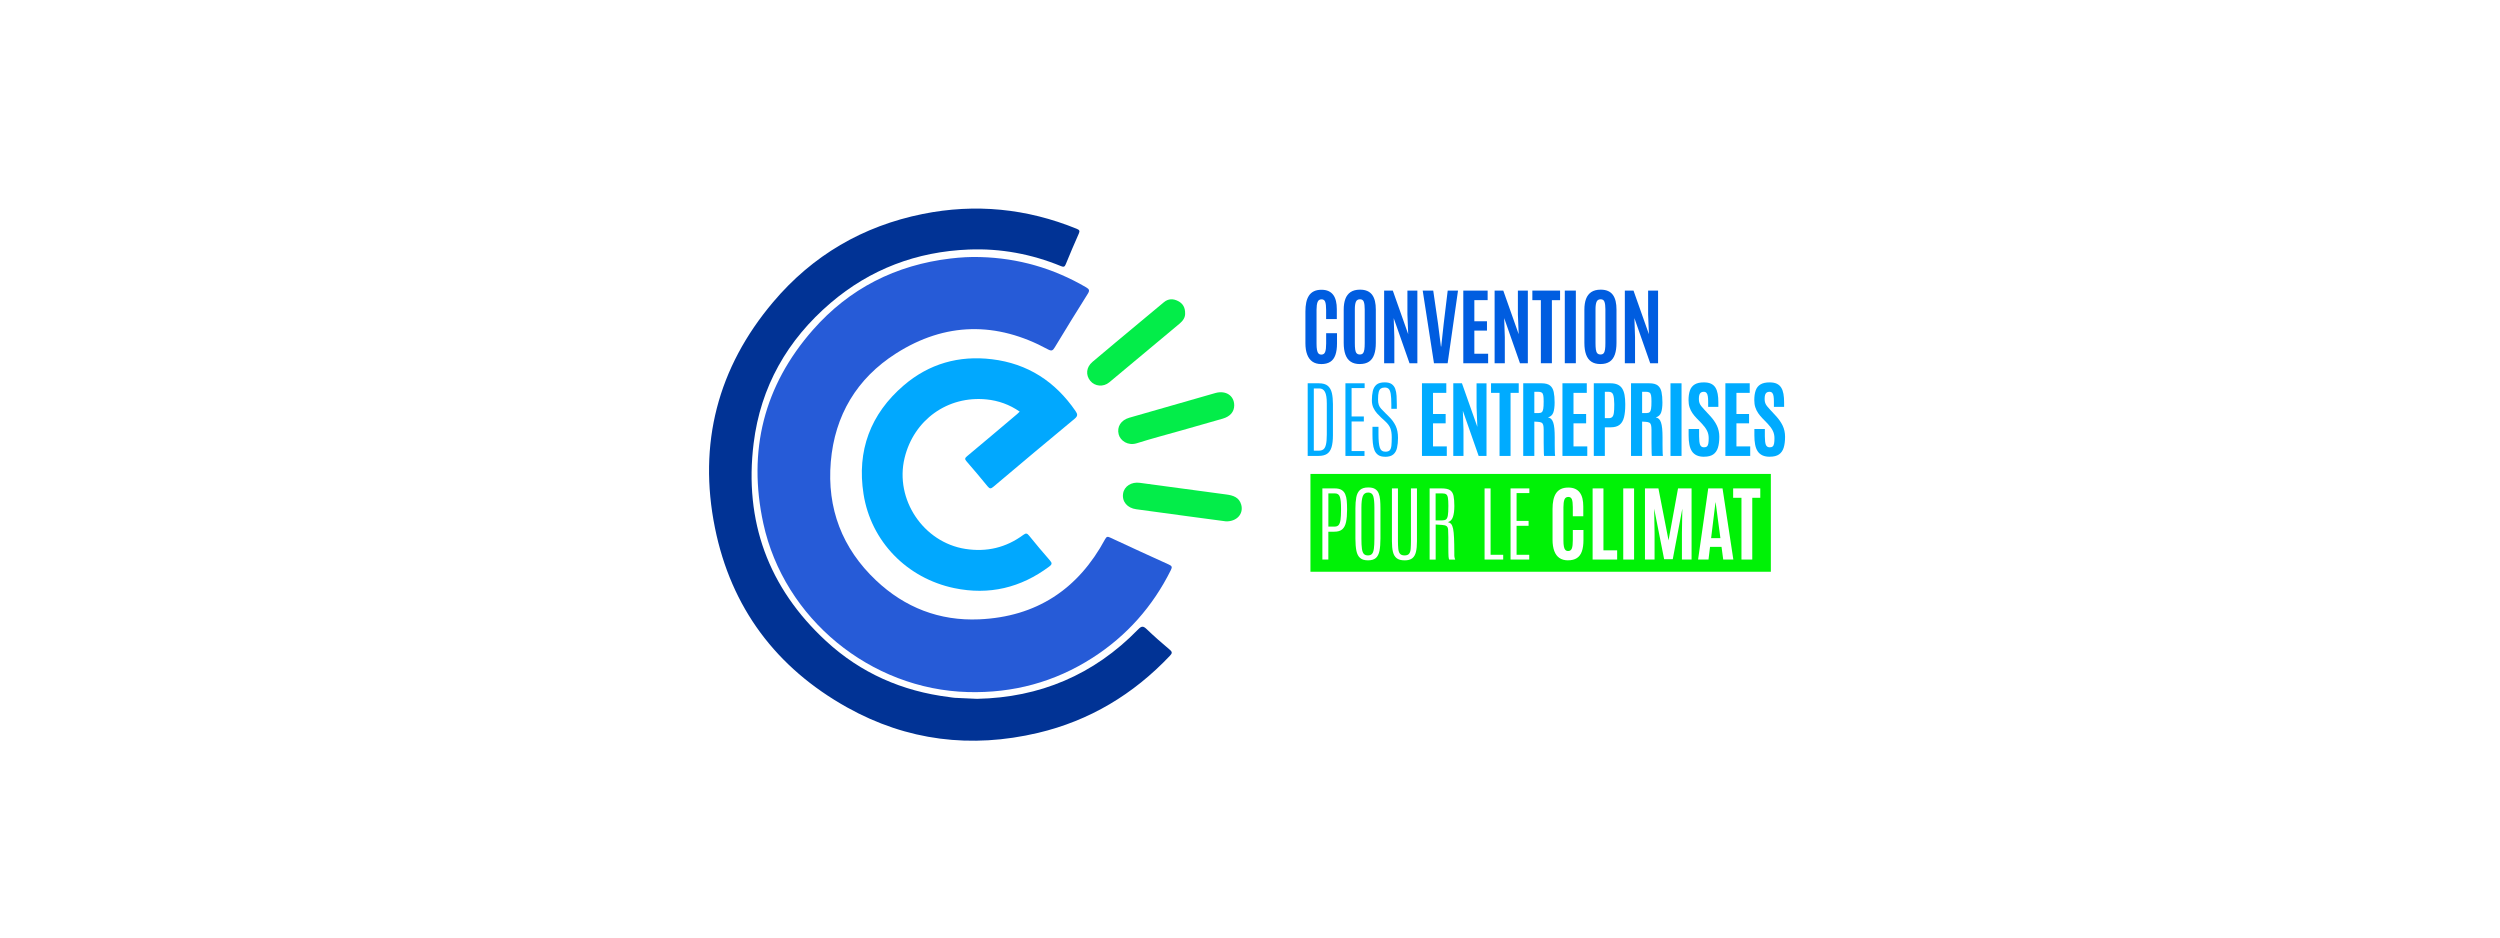 <svg width="914" height="343" viewBox="0 0 914 343" fill="none" xmlns="http://www.w3.org/2000/svg">
<rect x="0" y="0" width="914" height="343" fill="#808080" stroke="none"/>
<g clip-path="url(#clip0_1002_371)">
<path d="M923.99 -17.061H-16.6V357.079H923.99V-17.061Z" fill="white"/>
<path d="M358.39 93.98C372.23 94.35 385.12 98.06 397.08 105.04C398.28 105.74 398.44 106.22 397.68 107.43C393.6 113.91 389.59 120.43 385.63 126.98C384.92 128.15 384.5 128.48 383.11 127.72C364.33 117.51 345.59 117.75 327.58 129.22C313.26 138.34 305.18 151.85 303.74 168.84C302.29 185.85 307.89 200.5 320.31 212.22C330.81 222.13 343.47 227.06 357.97 226.43C378.88 225.52 394.15 215.46 404.03 197.12C404.59 196.08 405.01 196.14 405.9 196.55C413.04 199.87 420.19 203.17 427.36 206.41C428.44 206.9 428.63 207.3 428.09 208.37C421.47 221.7 411.95 232.46 399.43 240.49C385.58 249.38 370.38 253.45 353.92 253.02C318.27 252.09 286.65 226.2 279.07 191.36C273.3 164.83 279.27 141.01 297.2 120.61C310.51 105.47 327.5 96.86 347.59 94.5C351.18 94.08 354.77 93.86 358.38 93.98H358.39Z" fill="#265BD7"/>
<path d="M357.32 255.49C379.99 255.03 399.87 246.8 416.11 230.1C417.33 228.85 417.96 228.8 419.21 230C421.93 232.62 424.78 235.1 427.66 237.53C428.67 238.38 428.57 238.85 427.72 239.75C414.37 253.84 398.38 263.48 379.47 267.95C355.08 273.71 331.65 270.87 309.73 258.64C283.75 244.15 267.28 222.13 261.39 193C255.17 162.25 262.37 134.44 282.69 110.4C297.09 93.359 315.47 82.639 337.34 78.23C356.6 74.35 375.4 76.21 393.63 83.639C394.65 84.059 394.87 84.4 394.4 85.43C392.75 89.12 391.18 92.85 389.65 96.59C389.26 97.54 388.91 97.71 387.94 97.309C377.12 92.87 365.85 90.76 354.16 91.23C335.13 91.99 318.19 98.379 303.68 110.75C287.85 124.26 278.08 141.41 275.53 162.07C272.01 190.52 280.87 214.85 301.99 234.36C314.68 246.08 329.85 252.73 347 254.85C347.67 254.93 348.33 255.08 349.01 255.12C351.6 255.26 354.19 255.36 357.32 255.5V255.49Z" fill="#013395"/>
<path d="M372.81 150.499C369.1 147.909 365.03 146.469 360.69 146.029C346.45 144.599 334.07 153.509 330.71 167.459C327.07 182.569 337.56 198.269 352.92 200.679C360.69 201.899 367.8 200.239 374.13 195.549C375.1 194.829 375.53 194.959 376.24 195.839C378.72 198.899 381.25 201.929 383.85 204.889C384.71 205.859 384.65 206.349 383.63 207.109C373.21 214.899 361.63 217.679 348.88 215.019C331.61 211.409 318.43 197.979 315.71 180.629C313.22 164.789 318.22 151.339 330.43 140.879C339.68 132.969 350.57 129.879 362.65 131.339C375.73 132.919 385.8 139.479 393.21 150.279C393.99 151.409 394.12 152.079 392.86 153.119C382.92 161.329 373.05 169.639 363.19 177.959C362.31 178.699 361.86 178.789 361.09 177.839C358.57 174.729 355.98 171.679 353.36 168.659C352.68 167.879 352.7 167.499 353.52 166.819C359.67 161.699 365.77 156.529 371.88 151.369C372.18 151.119 372.44 150.839 372.79 150.499H372.81Z" fill="#01A8FE"/>
<path d="M448.23 190.61C443.79 190.02 439.05 189.39 434.31 188.75C428.01 187.9 421.71 187.01 415.41 186.18C412.16 185.75 410.15 183.41 410.6 180.45C411.01 177.75 413.65 176.1 416.71 176.52C427.25 177.96 437.79 179.39 448.33 180.78C450.82 181.11 453.03 181.8 453.79 184.51C454.72 187.84 452.21 190.69 448.23 190.61Z" fill="#03ED49"/>
<path d="M451.23 148.229C451.21 150.559 449.76 152.269 447.03 153.059C442.12 154.479 437.19 155.869 432.28 157.269C426.71 158.849 421.11 160.319 415.59 162.059C412.38 163.069 409.59 161.129 408.99 158.809C408.28 156.059 409.79 153.609 412.87 152.719C423.35 149.699 433.82 146.679 444.31 143.699C448.17 142.599 451.25 144.659 451.23 148.229Z" fill="#03ED49"/>
<path d="M433.28 114.559C433.35 115.999 432.54 117.239 431.33 118.259C422.75 125.439 414.17 132.629 405.55 139.779C403.37 141.589 400.28 141.279 398.61 139.239C396.86 137.109 397.11 134.259 399.38 132.329C405.09 127.489 410.85 122.719 416.59 117.929C419.57 115.439 422.54 112.949 425.54 110.479C427.17 109.129 428.97 109.159 430.75 110.089C432.43 110.959 433.31 112.399 433.28 114.569V114.559Z" fill="#03ED49"/>
<path d="M647.42 173.27H479.1V209.03H647.42V173.27Z" fill="#00F206"/>
<path d="M483.46 204.571V178.561H487.98C489.02 178.561 489.85 178.741 490.46 179.111C491.07 179.481 491.52 180.001 491.81 180.681C492.1 181.351 492.29 182.151 492.37 183.071C492.45 183.991 492.49 185.001 492.49 186.111V186.381C492.49 188.191 492.37 189.691 492.11 190.871C491.86 192.051 491.4 192.931 490.73 193.521C490.06 194.111 489.09 194.391 487.83 194.391H485.64V204.571H483.44H483.46ZM485.66 192.521H487.99C488.6 192.521 489.07 192.331 489.4 191.961C489.73 191.581 489.96 190.951 490.09 190.061C490.22 189.171 490.28 187.951 490.28 186.401V185.901C490.28 184.001 490.16 182.601 489.88 181.721C489.6 180.831 489.01 180.391 488.09 180.391H485.65V192.521H485.66Z" fill="white"/>
<path d="M500.13 204.861C498.88 204.861 497.92 204.571 497.26 204.001C496.6 203.431 496.14 202.551 495.9 201.381C495.66 200.201 495.54 198.711 495.54 196.891V185.821C495.54 184.321 495.64 183.001 495.85 181.861C496.06 180.721 496.49 179.821 497.16 179.181C497.83 178.541 498.85 178.211 500.24 178.211C501.28 178.211 502.11 178.391 502.71 178.761C503.31 179.131 503.75 179.651 504.03 180.331C504.31 181.011 504.49 181.811 504.57 182.741C504.65 183.671 504.69 184.691 504.69 185.821V196.891C504.69 198.701 504.57 200.201 504.34 201.381C504.1 202.561 503.66 203.431 503.01 204.001C502.36 204.571 501.4 204.861 500.14 204.861H500.13ZM500.13 203.061C500.76 203.061 501.25 202.881 501.59 202.511C501.93 202.151 502.16 201.511 502.29 200.621C502.42 199.731 502.48 198.481 502.48 196.901V185.651C502.48 183.691 502.34 182.271 502.06 181.391C501.78 180.511 501.17 180.071 500.23 180.071C499.24 180.071 498.58 180.511 498.24 181.401C497.9 182.291 497.73 183.701 497.73 185.641V196.901C497.73 198.491 497.79 199.731 497.92 200.621C498.05 201.511 498.28 202.151 498.63 202.511C498.97 202.881 499.47 203.061 500.12 203.061H500.13Z" fill="white"/>
<path d="M513.48 204.861C512.26 204.861 511.31 204.611 510.65 204.101C509.98 203.591 509.52 202.821 509.27 201.791C509.01 200.761 508.89 199.461 508.89 197.881V178.551H511.09V197.811C511.09 198.931 511.13 199.891 511.21 200.671C511.29 201.451 511.5 202.051 511.84 202.451C512.18 202.851 512.73 203.061 513.5 203.061C514.27 203.061 514.83 202.861 515.16 202.451C515.49 202.041 515.68 201.451 515.74 200.681C515.8 199.901 515.84 198.951 515.84 197.831V178.561H518.04V197.891C518.04 199.471 517.92 200.771 517.67 201.801C517.42 202.831 516.97 203.601 516.32 204.111C515.66 204.621 514.72 204.871 513.49 204.871L513.48 204.861Z" fill="white"/>
<path d="M522.67 204.571V178.561H527.09C528.49 178.561 529.51 178.781 530.16 179.231C530.81 179.681 531.23 180.371 531.42 181.311C531.61 182.251 531.71 183.481 531.71 184.981C531.71 186.651 531.54 187.981 531.19 189.001C530.85 190.021 530.22 190.651 529.31 190.911C529.81 190.991 530.22 191.211 530.54 191.571C530.85 191.931 531.09 192.521 531.26 193.331C531.42 194.141 531.54 195.261 531.6 196.691C531.66 198.121 531.7 199.941 531.7 202.161V202.791C531.7 202.971 531.7 203.141 531.71 203.291C531.72 203.441 531.74 203.581 531.76 203.711C531.78 203.841 531.82 203.981 531.86 204.121C531.9 204.261 531.95 204.421 532.02 204.591H529.83C529.77 204.471 529.72 204.331 529.68 204.171C529.64 204.011 529.61 203.771 529.58 203.451C529.55 203.131 529.54 202.691 529.53 202.121C529.53 201.551 529.51 200.791 529.51 199.861C529.51 198.921 529.51 197.761 529.51 196.361C529.51 195.171 529.48 194.261 529.43 193.641C529.38 193.021 529.19 192.591 528.87 192.351C528.55 192.111 527.99 191.961 527.21 191.911L524.88 191.761V204.591H522.68L522.67 204.571ZM524.86 190.261H527.17C527.8 190.261 528.29 190.151 528.63 189.931C528.97 189.711 529.2 189.221 529.33 188.481C529.46 187.741 529.52 186.591 529.52 185.031V184.841C529.52 183.561 529.46 182.601 529.35 181.971C529.24 181.341 529.02 180.921 528.71 180.711C528.39 180.501 527.94 180.391 527.33 180.391H524.86V190.261Z" fill="white"/>
<path d="M542.76 204.571V178.561H544.96V202.831H549.57V204.571H542.76Z" fill="white"/>
<path d="M552.26 204.571V178.561H559.13V180.271H554.46V190.441H558.85V192.231H554.46V202.831H559.09V204.571H552.26Z" fill="white"/>
<path d="M573.27 204.86C572.01 204.86 570.96 204.57 570.12 203.99C569.28 203.41 568.65 202.56 568.24 201.44C567.83 200.32 567.61 198.97 567.61 197.38V186.04C567.61 184.85 567.71 183.77 567.91 182.82C568.11 181.86 568.43 181.05 568.87 180.37C569.31 179.69 569.91 179.17 570.64 178.8C571.38 178.44 572.29 178.25 573.37 178.25C574.35 178.25 575.2 178.41 575.89 178.73C576.59 179.05 577.15 179.51 577.59 180.11C578.03 180.71 578.35 181.44 578.55 182.29C578.75 183.14 578.85 184.1 578.85 185.17V188.75H575.02V185.42C575.02 184.14 574.91 183.2 574.69 182.59C574.47 181.98 574.04 181.68 573.39 181.68C572.67 181.68 572.19 182.01 571.95 182.66C571.71 183.31 571.59 184.23 571.59 185.4V197.55C571.59 198.46 571.64 199.2 571.75 199.77C571.85 200.35 572.03 200.77 572.28 201.04C572.53 201.31 572.87 201.45 573.31 201.45C573.98 201.45 574.43 201.13 574.67 200.5C574.91 199.87 575.02 198.87 575.02 197.5V193.78H578.91V197.46C578.91 199.11 578.72 200.48 578.33 201.58C577.95 202.68 577.34 203.5 576.5 204.04C575.67 204.58 574.59 204.85 573.26 204.85L573.27 204.86Z" fill="white"/>
<path d="M582.26 204.571V178.561H586.22V201.201H591.23V204.571H582.26Z" fill="white"/>
<path d="M593.46 204.571V178.561H597.42V204.571H593.46Z" fill="white"/>
<path d="M601.4 204.571V178.561H606.32L610.02 197.571L613.49 178.561H618.44V204.571H614.91V194.871L615.06 185.971L611.56 204.451H608.41L604.76 185.971L604.91 194.871V204.571H601.41H601.4Z" fill="white"/>
<path d="M620.82 204.571L624.53 178.561H629.76L633.71 204.571H630.01L629.39 199.931H625.19L624.63 204.571H620.82ZM625.58 196.751H628.98L627.24 183.681H627.18L625.58 196.751Z" fill="white"/>
<path d="M636.68 204.571V181.991H633.64V178.561H643.56V181.991H640.63V204.571H636.68Z" fill="white"/>
<path d="M483.03 133.099C481.74 133.099 480.67 132.799 479.82 132.209C478.97 131.619 478.32 130.749 477.9 129.609C477.47 128.469 477.26 127.089 477.26 125.469V113.889C477.26 112.669 477.36 111.579 477.56 110.599C477.76 109.619 478.09 108.789 478.54 108.099C478.99 107.409 479.6 106.869 480.35 106.499C481.1 106.129 482.04 105.939 483.14 105.939C484.15 105.939 485 106.099 485.71 106.429C486.42 106.759 487 107.229 487.45 107.839C487.9 108.449 488.22 109.199 488.43 110.069C488.64 110.939 488.74 111.919 488.74 113.009V116.659H484.83V113.259C484.83 111.949 484.72 110.989 484.5 110.369C484.28 109.749 483.84 109.439 483.17 109.439C482.44 109.439 481.95 109.769 481.7 110.439C481.45 111.109 481.33 112.039 481.33 113.239V125.649C481.33 126.579 481.38 127.329 481.49 127.919C481.6 128.509 481.77 128.939 482.03 129.219C482.28 129.499 482.63 129.639 483.09 129.639C483.77 129.639 484.24 129.319 484.48 128.669C484.72 128.029 484.84 126.999 484.84 125.609V121.809H488.81V125.569C488.81 127.249 488.61 128.649 488.22 129.769C487.83 130.889 487.21 131.729 486.36 132.279C485.51 132.829 484.4 133.109 483.05 133.109L483.03 133.099Z" fill="#005DE0"/>
<path d="M497.17 133.1C495.79 133.1 494.67 132.81 493.8 132.22C492.93 131.64 492.29 130.77 491.88 129.62C491.47 128.47 491.26 127.05 491.26 125.36V113.21C491.26 111.68 491.46 110.37 491.86 109.29C492.26 108.21 492.9 107.37 493.78 106.78C494.66 106.2 495.8 105.9 497.22 105.9C498.29 105.9 499.19 106.07 499.92 106.4C500.65 106.73 501.25 107.21 501.7 107.84C502.15 108.47 502.48 109.23 502.69 110.13C502.9 111.03 503 112.05 503 113.2V125.35C503 127.04 502.8 128.46 502.4 129.61C502 130.76 501.38 131.62 500.52 132.21C499.66 132.79 498.55 133.09 497.17 133.09V133.1ZM497.17 129.6C497.67 129.6 498.05 129.45 498.3 129.15C498.55 128.85 498.72 128.39 498.81 127.77C498.9 127.15 498.94 126.37 498.94 125.42V113.04C498.94 111.88 498.83 110.99 498.61 110.36C498.39 109.73 497.93 109.42 497.21 109.42C496.49 109.42 495.98 109.72 495.72 110.33C495.46 110.94 495.33 111.84 495.33 113.02V125.41C495.33 126.38 495.37 127.17 495.46 127.79C495.55 128.41 495.72 128.86 495.99 129.16C496.26 129.45 496.65 129.6 497.17 129.6Z" fill="#005DE0"/>
<path d="M506.04 132.8V106.24H509.21L514.84 122.18L514.55 114.94V106.25H518.19V132.81H515.32L509.54 116.31L509.77 123.28V132.8H506.04Z" fill="#005DE0"/>
<path d="M524.26 132.8L520.14 106.24H523.99L525.73 118.24L526.8 126.69H526.91L527.83 118.24L529.28 106.24H533.05L529.26 132.8H524.26Z" fill="#005DE0"/>
<path d="M534.98 132.8V106.24H543.88V109.73H539.02V117.46H543.64V120.87H539.02V129.32H544.06V132.81H534.97L534.98 132.8Z" fill="#005DE0"/>
<path d="M546.43 132.8V106.24H549.6L555.23 122.18L554.94 114.94V106.25H558.58V132.81H555.71L549.93 116.31L550.16 123.28V132.8H546.43Z" fill="#005DE0"/>
<path d="M563.34 132.8V109.74H560.23V106.24H570.36V109.74H567.37V132.8H563.34Z" fill="#005DE0"/>
<path d="M572.09 132.8V106.24H576.13V132.8H572.09Z" fill="#005DE0"/>
<path d="M585.16 133.1C583.78 133.1 582.66 132.81 581.79 132.22C580.92 131.64 580.28 130.77 579.87 129.62C579.46 128.47 579.25 127.05 579.25 125.36V113.21C579.25 111.68 579.45 110.37 579.85 109.29C580.25 108.21 580.89 107.37 581.77 106.78C582.65 106.2 583.79 105.9 585.21 105.9C586.28 105.9 587.18 106.07 587.91 106.4C588.64 106.73 589.24 107.21 589.69 107.84C590.14 108.47 590.47 109.23 590.68 110.13C590.89 111.03 590.99 112.05 590.99 113.2V125.35C590.99 127.04 590.79 128.46 590.39 129.61C589.99 130.76 589.37 131.62 588.51 132.21C587.65 132.79 586.54 133.09 585.16 133.09V133.1ZM585.16 129.6C585.66 129.6 586.04 129.45 586.29 129.15C586.54 128.85 586.71 128.39 586.8 127.77C586.89 127.15 586.93 126.37 586.93 125.42V113.04C586.93 111.88 586.82 110.99 586.6 110.36C586.38 109.73 585.92 109.42 585.2 109.42C584.48 109.42 583.97 109.72 583.71 110.33C583.45 110.94 583.32 111.84 583.32 113.02V125.41C583.32 126.38 583.36 127.17 583.45 127.79C583.54 128.41 583.71 128.86 583.98 129.16C584.25 129.45 584.64 129.6 585.16 129.6Z" fill="#005DE0"/>
<path d="M594.04 132.8V106.24H597.21L602.84 122.18L602.55 114.94V106.25H606.19V132.81H603.32L597.54 116.31L597.77 123.28V132.8H594.04Z" fill="#005DE0"/>
<path d="M478.09 166.691V140.131H482.18C483.62 140.131 484.71 140.441 485.44 141.061C486.17 141.681 486.67 142.561 486.93 143.691C487.19 144.821 487.32 146.171 487.32 147.701V159.081C487.32 160.921 487.15 162.401 486.81 163.511C486.47 164.621 485.92 165.431 485.16 165.931C484.4 166.431 483.37 166.681 482.08 166.681H478.08L478.09 166.691ZM480.32 164.761H482.18C482.83 164.761 483.37 164.611 483.8 164.311C484.23 164.011 484.55 163.431 484.76 162.581C484.97 161.731 485.08 160.491 485.08 158.861V147.471C485.08 145.511 484.85 144.111 484.4 143.271C483.95 142.431 483.25 142.011 482.32 142.011H480.33V164.771L480.32 164.761Z" fill="#00ABFF"/>
<path d="M491.89 166.691V140.131H498.91V141.881H494.14V152.261H498.62V154.091H494.14V164.911H498.86V166.691H491.89Z" fill="#00ABFF"/>
<path d="M506.39 166.991C505.33 166.991 504.5 166.781 503.88 166.351C503.26 165.921 502.8 165.331 502.5 164.581C502.2 163.831 502 162.961 501.91 161.971C501.82 160.981 501.77 159.921 501.77 158.791V156.041H503.97V158.741C503.97 161.011 504.13 162.651 504.46 163.651C504.79 164.651 505.47 165.141 506.52 165.141C507.25 165.141 507.78 164.961 508.1 164.601C508.42 164.241 508.62 163.671 508.7 162.891C508.78 162.121 508.82 161.101 508.82 159.861C508.82 158.491 508.65 157.391 508.31 156.551C507.97 155.711 507.37 154.891 506.51 154.101L504.94 152.651C504.46 152.211 503.95 151.691 503.43 151.111C502.91 150.531 502.46 149.841 502.1 149.071C501.74 148.291 501.56 147.391 501.56 146.381C501.56 145.101 501.67 143.971 501.9 142.981C502.13 141.991 502.57 141.211 503.24 140.641C503.91 140.071 504.91 139.791 506.25 139.791C507.34 139.791 508.18 140.001 508.79 140.421C509.39 140.841 509.83 141.421 510.1 142.161C510.37 142.901 510.53 143.771 510.59 144.761C510.65 145.751 510.68 146.811 510.68 147.961V149.451H508.67V147.791C508.67 146.161 508.6 144.911 508.45 144.021C508.3 143.141 508.06 142.531 507.72 142.191C507.38 141.851 506.9 141.681 506.29 141.681C505.68 141.681 505.23 141.801 504.86 142.031C504.49 142.261 504.23 142.691 504.06 143.311C503.89 143.931 503.81 144.831 503.81 146.021C503.81 146.861 503.91 147.551 504.1 148.061C504.29 148.581 504.58 149.051 504.98 149.471C505.37 149.891 505.86 150.401 506.44 150.981L507.9 152.431C508.91 153.421 509.69 154.511 510.26 155.701C510.83 156.901 511.11 158.371 511.11 160.121C511.11 161.471 510.99 162.661 510.76 163.701C510.53 164.741 510.08 165.551 509.4 166.131C508.73 166.711 507.72 167.011 506.38 167.011L506.39 166.991Z" fill="#00ABFF"/>
<path d="M519.87 166.691V140.131H528.77V143.621H523.91V151.351H528.53V154.761H523.91V163.211H528.95V166.701H519.86L519.87 166.691Z" fill="#00ABFF"/>
<path d="M531.32 166.691V140.131H534.49L540.12 156.071L539.83 148.831V140.141H543.47V166.701H540.6L534.82 150.201L535.05 157.171V166.691H531.32Z" fill="#00ABFF"/>
<path d="M548.23 166.691V143.631H545.12V140.131H555.25V143.631H552.26V166.691H548.23Z" fill="#00ABFF"/>
<path d="M556.89 166.691V140.131H563.58C564.97 140.131 566 140.401 566.69 140.941C567.37 141.481 567.82 142.281 568.04 143.321C568.26 144.371 568.37 145.641 568.37 147.151C568.37 148.661 568.21 149.931 567.89 150.821C567.57 151.711 566.93 152.311 565.95 152.611C566.41 152.691 566.8 152.881 567.11 153.181C567.42 153.481 567.67 153.911 567.86 154.481C568.05 155.051 568.19 155.781 568.28 156.671C568.36 157.561 568.41 158.651 568.41 159.941V160.781C568.41 161.241 568.41 161.791 568.41 162.421C568.41 163.051 568.42 163.671 568.43 164.301C568.44 164.931 568.46 165.461 568.47 165.901C568.49 166.341 568.52 166.611 568.55 166.691H564.51C564.51 166.691 564.46 166.381 564.44 165.911C564.43 165.441 564.41 164.851 564.4 164.121C564.38 163.401 564.37 162.621 564.37 161.781C564.37 160.951 564.37 160.121 564.37 159.311V157.161C564.37 156.371 564.31 155.761 564.2 155.361C564.08 154.951 563.87 154.671 563.57 154.511C563.27 154.351 562.82 154.251 562.25 154.221L560.95 154.141V166.681H556.91L556.89 166.691ZM560.95 151.011H562.57C563.06 151.011 563.44 150.901 563.69 150.681C563.95 150.461 564.12 150.051 564.22 149.461C564.32 148.871 564.36 148.011 564.36 146.891V146.721C564.36 145.781 564.32 145.071 564.22 144.561C564.13 144.061 563.94 143.711 563.65 143.521C563.36 143.331 562.92 143.231 562.32 143.231H560.95V151.001V151.011Z" fill="#00ABFF"/>
<path d="M571.23 166.691V140.131H580.13V143.621H575.27V151.351H579.89V154.761H575.27V163.211H580.31V166.701H571.22L571.23 166.691Z" fill="#00ABFF"/>
<path d="M582.69 166.691V140.131H588.79C589.85 140.131 590.72 140.291 591.42 140.611C592.12 140.931 592.67 141.411 593.07 142.041C593.47 142.671 593.76 143.461 593.93 144.391C594.1 145.321 594.19 146.391 594.19 147.611V148.171C594.19 149.881 594.04 151.341 593.74 152.541C593.44 153.741 592.91 154.661 592.15 155.281C591.39 155.901 590.31 156.221 588.92 156.221H586.73V166.691H582.69ZM586.73 152.881H588.12C588.71 152.881 589.16 152.731 589.45 152.431C589.74 152.131 589.94 151.631 590.03 150.931C590.13 150.231 590.17 149.301 590.17 148.131V147.621C590.16 146.181 590.03 145.091 589.79 144.351C589.55 143.611 589 143.241 588.15 143.241H586.73V152.881Z" fill="#00ABFF"/>
<path d="M596.3 166.691V140.131H602.99C604.38 140.131 605.41 140.401 606.1 140.941C606.78 141.481 607.23 142.281 607.45 143.321C607.67 144.371 607.78 145.641 607.78 147.151C607.78 148.661 607.62 149.931 607.3 150.821C606.98 151.711 606.34 152.311 605.36 152.611C605.82 152.691 606.21 152.881 606.52 153.181C606.83 153.481 607.08 153.911 607.27 154.481C607.46 155.051 607.6 155.781 607.69 156.671C607.77 157.561 607.82 158.651 607.82 159.941V160.781C607.82 161.241 607.82 161.791 607.82 162.421C607.82 163.051 607.83 163.671 607.84 164.301C607.85 164.931 607.87 165.461 607.88 165.901C607.9 166.341 607.93 166.611 607.96 166.691H603.92C603.92 166.691 603.87 166.381 603.85 165.911C603.84 165.441 603.82 164.851 603.81 164.121C603.79 163.401 603.78 162.621 603.78 161.781C603.78 160.951 603.78 160.121 603.78 159.311V157.161C603.78 156.371 603.72 155.761 603.61 155.361C603.49 154.951 603.28 154.671 602.98 154.511C602.68 154.351 602.23 154.251 601.66 154.221L600.36 154.141V166.681H596.32L596.3 166.691ZM600.36 151.011H601.98C602.47 151.011 602.85 150.901 603.1 150.681C603.36 150.461 603.53 150.051 603.63 149.461C603.73 148.871 603.77 148.011 603.77 146.891V146.721C603.77 145.781 603.73 145.071 603.63 144.561C603.54 144.061 603.35 143.711 603.06 143.521C602.77 143.331 602.33 143.231 601.73 143.231H600.36V151.001V151.011Z" fill="#00ABFF"/>
<path d="M610.73 166.691V140.131H614.77V166.691H610.73Z" fill="#00ABFF"/>
<path d="M623.06 166.991C621.95 166.991 621.03 166.821 620.29 166.471C619.55 166.121 618.97 165.611 618.54 164.951C618.11 164.291 617.81 163.471 617.63 162.501C617.45 161.541 617.36 160.451 617.36 159.221V156.851H621.19V159.521C621.19 160.951 621.31 161.981 621.55 162.601C621.79 163.221 622.27 163.541 622.98 163.541C623.46 163.541 623.83 163.431 624.07 163.201C624.32 162.971 624.48 162.611 624.57 162.111C624.66 161.611 624.7 160.961 624.7 160.161C624.7 159.161 624.49 158.251 624.07 157.431C623.65 156.601 623.02 155.751 622.18 154.861L620.22 152.841C619.68 152.281 619.19 151.681 618.75 151.041C618.31 150.411 617.96 149.701 617.71 148.921C617.45 148.141 617.33 147.271 617.33 146.301C617.33 144.901 617.5 143.721 617.84 142.751C618.18 141.781 618.76 141.051 619.58 140.551C620.4 140.051 621.51 139.801 622.93 139.801C624 139.801 624.87 139.961 625.56 140.291C626.25 140.621 626.79 141.101 627.17 141.721C627.56 142.351 627.83 143.111 627.99 144.011C628.15 144.911 628.23 145.941 628.23 147.101V148.751H624.5V146.851C624.5 146.051 624.46 145.381 624.37 144.841C624.29 144.311 624.13 143.911 623.89 143.641C623.65 143.371 623.32 143.241 622.88 143.241C622.44 143.241 622.12 143.331 621.85 143.521C621.59 143.711 621.4 143.991 621.28 144.381C621.16 144.771 621.11 145.271 621.11 145.881C621.11 146.431 621.18 146.911 621.32 147.311C621.46 147.711 621.68 148.101 621.97 148.471C622.26 148.841 622.62 149.261 623.06 149.721L625.25 152.091C626.3 153.221 627.11 154.391 627.7 155.611C628.28 156.831 628.58 158.191 628.58 159.681C628.58 161.271 628.41 162.611 628.07 163.691C627.73 164.771 627.15 165.591 626.35 166.141C625.55 166.691 624.45 166.971 623.06 166.971V166.991Z" fill="#00ABFF"/>
<path d="M630.8 166.691V140.131H639.7V143.621H634.84V151.351H639.46V154.761H634.84V163.211H639.88V166.701H630.79L630.8 166.691Z" fill="#00ABFF"/>
<path d="M647.1 166.991C645.99 166.991 645.07 166.821 644.33 166.471C643.59 166.121 643.01 165.611 642.58 164.951C642.15 164.291 641.85 163.471 641.67 162.501C641.49 161.541 641.4 160.451 641.4 159.221V156.851H645.23V159.521C645.23 160.951 645.35 161.981 645.59 162.601C645.83 163.221 646.31 163.541 647.02 163.541C647.5 163.541 647.87 163.431 648.11 163.201C648.36 162.971 648.52 162.611 648.61 162.111C648.7 161.611 648.74 160.961 648.74 160.161C648.74 159.161 648.53 158.251 648.11 157.431C647.69 156.601 647.06 155.751 646.22 154.861L644.26 152.841C643.72 152.281 643.23 151.681 642.79 151.041C642.35 150.411 642 149.701 641.75 148.921C641.49 148.141 641.37 147.271 641.37 146.301C641.37 144.901 641.54 143.721 641.88 142.751C642.22 141.781 642.8 141.051 643.62 140.551C644.44 140.051 645.55 139.801 646.97 139.801C648.04 139.801 648.91 139.961 649.6 140.291C650.29 140.621 650.83 141.101 651.21 141.721C651.6 142.351 651.87 143.111 652.03 144.011C652.19 144.911 652.27 145.941 652.27 147.101V148.751H648.54V146.851C648.54 146.051 648.5 145.381 648.41 144.841C648.33 144.311 648.17 143.911 647.93 143.641C647.69 143.371 647.36 143.241 646.92 143.241C646.48 143.241 646.16 143.331 645.89 143.521C645.63 143.711 645.44 143.991 645.32 144.381C645.2 144.771 645.15 145.271 645.15 145.881C645.15 146.431 645.22 146.911 645.36 147.311C645.5 147.711 645.72 148.101 646.01 148.471C646.3 148.841 646.66 149.261 647.1 149.721L649.29 152.091C650.34 153.221 651.15 154.391 651.74 155.611C652.32 156.831 652.62 158.191 652.62 159.681C652.62 161.271 652.45 162.611 652.11 163.691C651.77 164.771 651.19 165.591 650.39 166.141C649.59 166.691 648.49 166.971 647.1 166.971V166.991Z" fill="#00ABFF"/>
</g>
<defs>
<clipPath id="clip0_1002_371">
<rect width="914" height="343" fill="white"/>
</clipPath>
</defs>
</svg>

